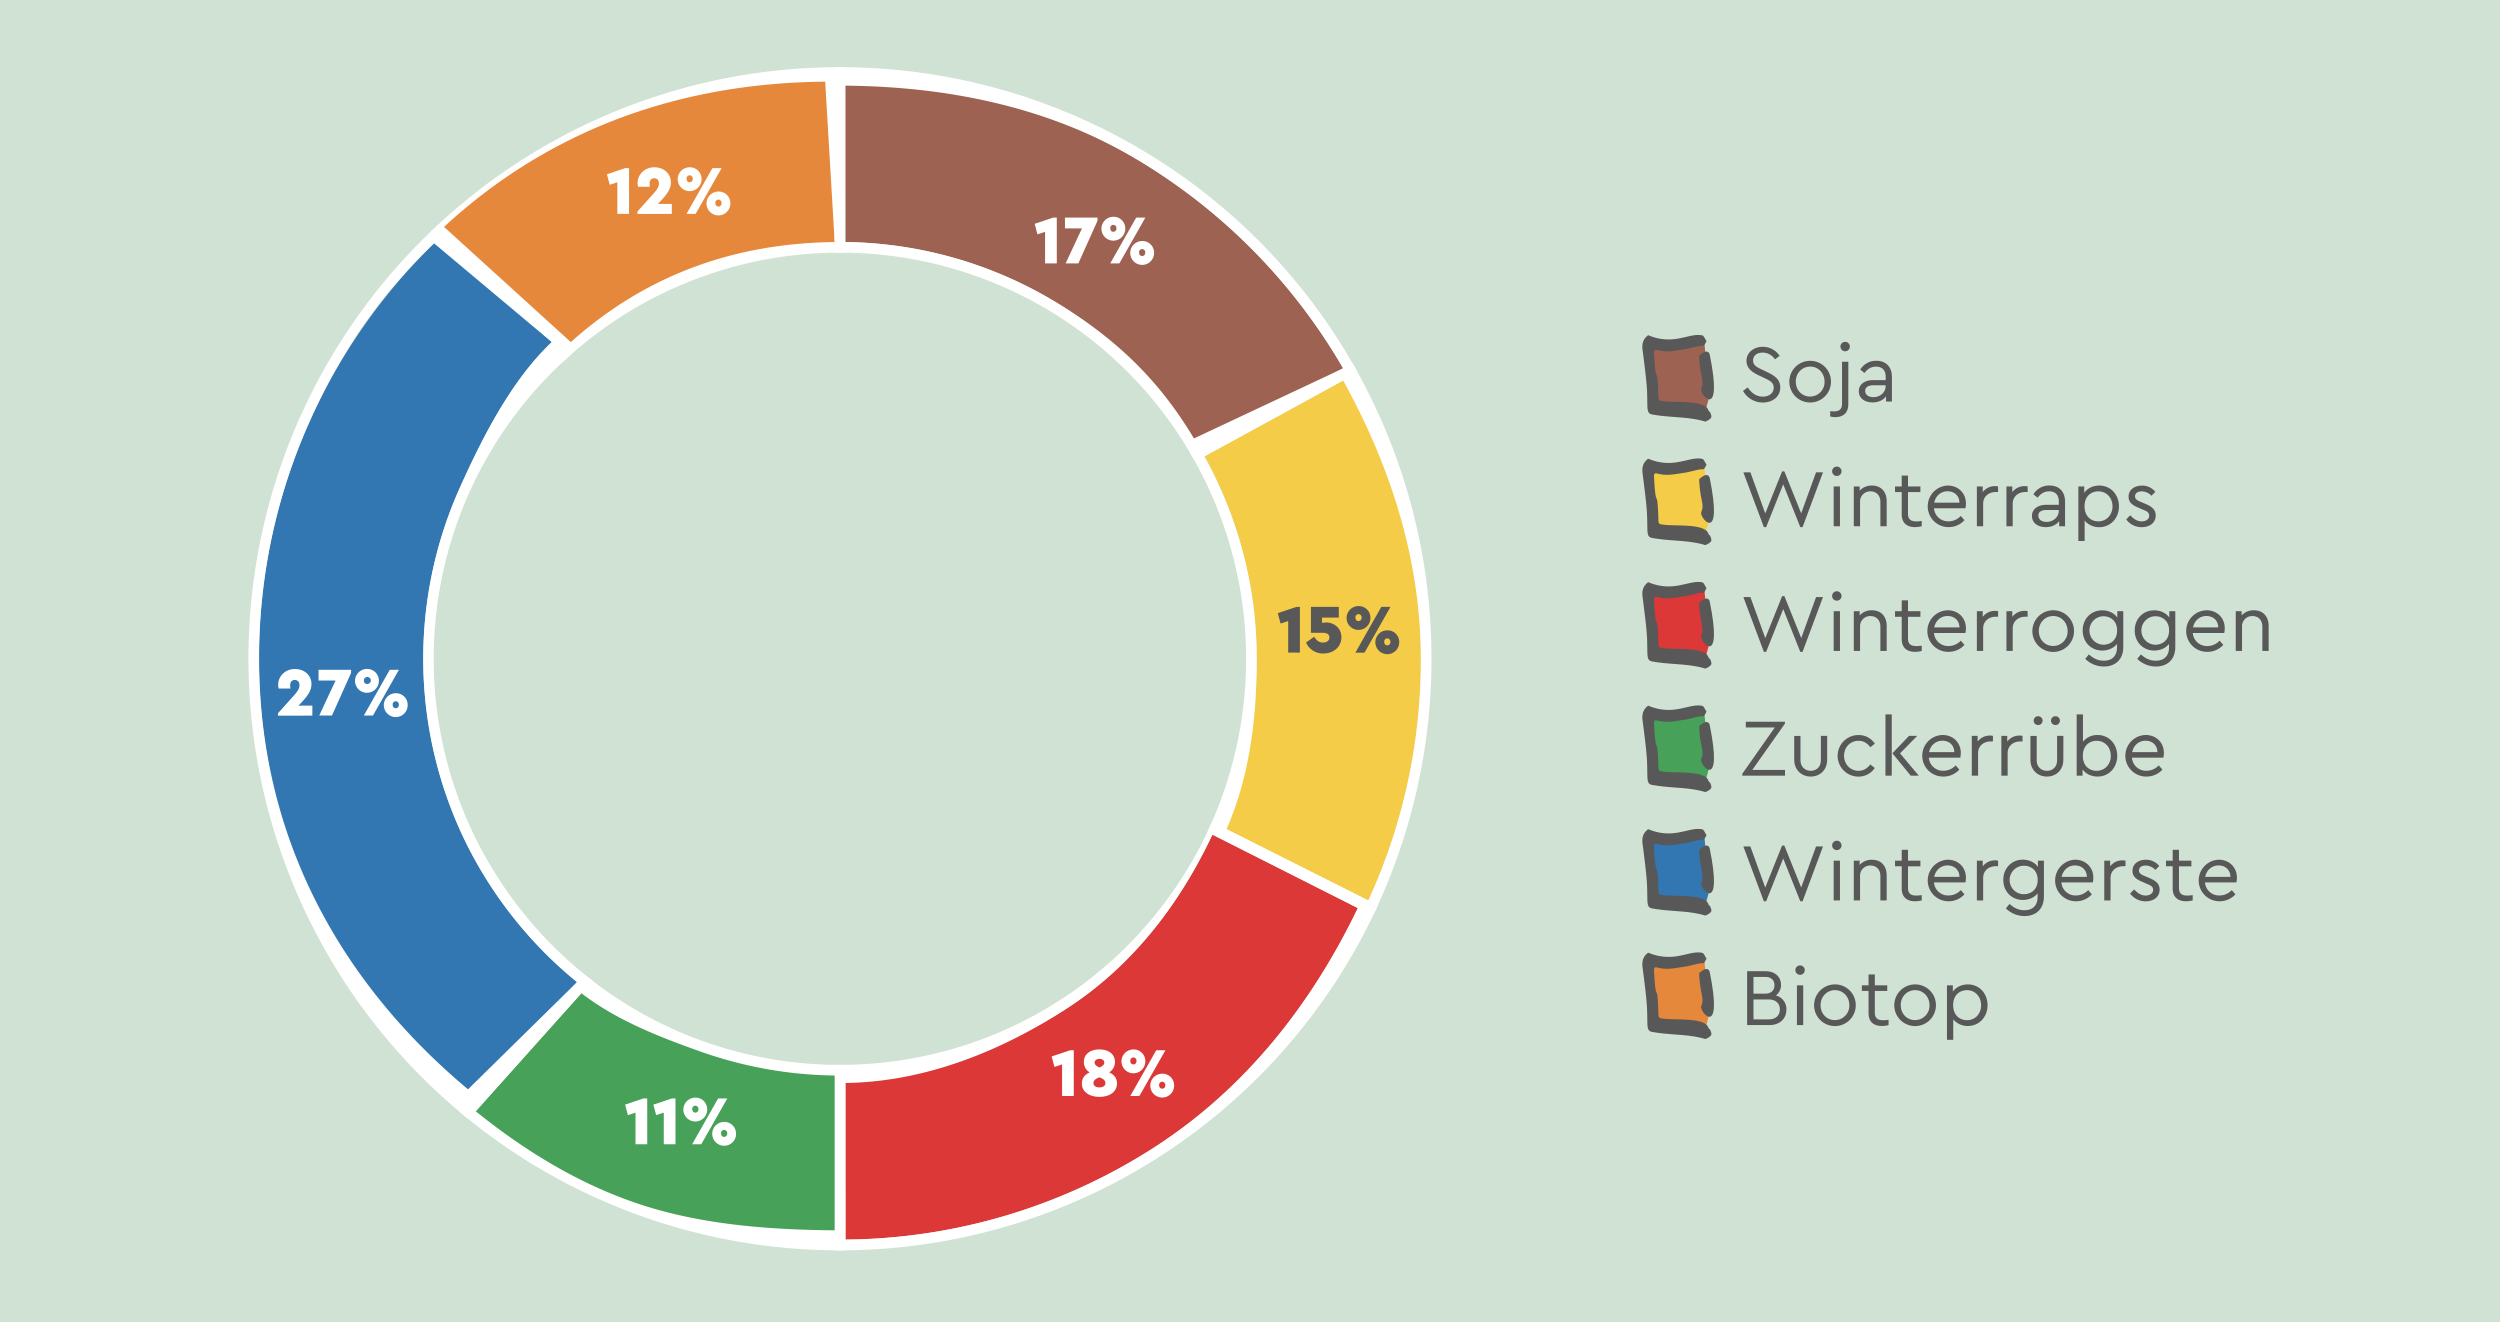 <svg id="Ebene_1" data-name="Ebene 1" xmlns="http://www.w3.org/2000/svg" viewBox="0 0 1989.75 1052.24"><defs><style>.cls-1{fill:#cfe2d3;}.cls-2{fill:#e6883b;}.cls-3{fill:#fff;}.cls-4{fill:#9e6252;}.cls-5{fill:#f5cc47;}.cls-6{fill:#db3837;}.cls-7{fill:#47a158;}.cls-8{fill:#3277b1;}.cls-9{isolation:isolate;}.cls-10{fill:#585858;}</style></defs><rect class="cls-1" width="1989.75" height="1052.24"/><path class="cls-2" d="M662.45,54.93l6.11,141.93c-80.24,1-158.64,26.18-218.42,79.61L351.09,180C435.65,102,547.34,56,662.45,54.93Z"/><path class="cls-3" d="M668.56,53.49A469,469,0,0,0,346.16,181.2l-3.19,3L447.39,288.61l3-2.75A322.27,322.27,0,0,1,668.56,201.1h4.24V53.49Zm-4.25,139.15c-80.24,1-150.18,26.2-210,79.63L353.4,180.58C438,102.55,541.66,66,656.77,65Z"/><path class="cls-4" d="M1069,293.17,954.35,355.84A331.56,331.56,0,0,0,672.8,192.64V62A462.11,462.11,0,0,1,1069,293.17Z"/><path class="cls-3" d="M1078.56,292.73a470.63,470.63,0,0,0-410-239.24h-4.25V201.1h4.25A323.11,323.11,0,0,1,949.08,363.66l2.07,3.6,129.53-70.78ZM950.2,349c-28.49-48.19-64.76-81.83-113-110.37a331.24,331.24,0,0,0-164.43-46V68.17c81.89.75,162,17,232.05,58.67A464.82,464.82,0,0,1,1069,293.17Z"/><path class="cls-5" d="M1130.88,524.31a458.37,458.37,0,0,1-41.83,192.43L972.21,658a332.42,332.42,0,0,0-13.63-294.77l114.63-62.65A462.47,462.47,0,0,1,1130.88,524.31Z"/><path class="cls-3" d="M1078.56,292.73l-2.06-3.64L946.92,359.9l2.16,3.76a323.85,323.85,0,0,1,13.73,294.53l-1.7,3.71L1093,728.24l1.86-3.94a471.62,471.62,0,0,0-16.34-431.57ZM976.13,660c18.61-42.18,24.12-89.1,24.12-135.64a331.8,331.8,0,0,0-41.67-161.1L1069,302.84c37.73,68.12,61.84,143.11,61.84,221.47a458.37,458.37,0,0,1-41.83,192.43Z"/><path class="cls-6" d="M1080.68,722.74c-36.87,76.73-89.4,143.41-161.07,189.85a460.52,460.52,0,0,1-246.81,74V856a330.2,330.2,0,0,0,177.48-54.14c51.4-33.72,88.53-82.18,114.66-137.57Z"/><path class="cls-3" d="M964.64,654.18l-1.83,4A323.28,323.28,0,0,1,668.56,847.51h-4.25V995.12h4.25A470.89,470.89,0,0,0,1094.9,724.3l1.75-3.74Zm-45,258.41a460.52,460.52,0,0,1-246.81,74V861.94c63.37-.8,124.65-25.44,177.48-60.11,51.4-33.72,88.53-82.18,114.66-137.57l115.74,58.48C1043.81,799.47,991.28,866.15,919.61,912.59Z"/><path class="cls-7" d="M668.56,851.75V990.87a464.66,464.66,0,0,1-296.07-106L465.4,781.13A326.07,326.07,0,0,0,668.56,851.75Z"/><path class="cls-3" d="M672.8,995.12h-4.24A468.9,468.9,0,0,1,369.8,888.2l-3.42-2.81,98.53-110.07L468,777.8a321.83,321.83,0,0,0,200.52,69.71h4.24ZM378.62,884.44c39.6,31.93,83.24,58.52,131.41,74.3,48.62,15.92,101.27,20,154.28,20.48V856a330.68,330.68,0,0,1-106.59-19c-33.08-11.72-67.14-25-95-46.53Z"/><path class="cls-8" d="M459.26,781.63l-87.21,97.42A462,462,0,0,1,349,190.22l90.24,82c-32.07,30.13-55.29,76-73.32,116.08a332.48,332.48,0,0,0,5.15,282.79A334.68,334.68,0,0,0,459.26,781.63Z"/><path class="cls-3" d="M468,777.8a326.45,326.45,0,0,1-89.38-110.42,322.88,322.88,0,0,1,71.73-381.52l3.26-3L349.16,178.38l-3,2.82a470.82,470.82,0,0,0,23.63,707l3.15,2.59L471.58,780.6ZM372.49,867c-105.43-88.2-166.26-205.2-166.26-342.68a459.09,459.09,0,0,1,39.22-186.66c24.59-55.67,55.89-101.83,100-144l93.77,78.64c-32.07,30.13-55.29,76-73.32,116.08a332.48,332.48,0,0,0,5.15,282.79,334.68,334.68,0,0,0,88.2,110.49Z"/><g class="cls-9"><path class="cls-3" d="M500.66,133.81v36.42h-9.32V145.07l-6.07,2-2.22-8.39,14.63-4.91Z"/><path class="cls-3" d="M534.69,162.29v7.94l-27.36.06v-1.93l12.84-14.3c3.09-3.42,4.28-5.74,4.28-8.05,0-2.6-1.52-4.14-3.74-4.14S517,143.3,517,146.23a16.64,16.64,0,0,0,.21,2.43h-9.37a13.48,13.48,0,0,1-.38-3.1c0-6.18,5.09-12.41,13.38-12.41,7.48,0,13.12,5,13.12,12,0,5.47-3.47,9.83-7.81,14.46l-2.54,2.71Z"/><path class="cls-3" d="M558.37,142.31a9.49,9.49,0,1,1-9.48-9.16A9.24,9.24,0,0,1,558.37,142.31Zm-4.71,27.92H546.4L567,133.81h7.32Zm-7.21-27.92c0,1.71.92,2.76,2.49,2.76a2.46,2.46,0,0,0,2.39-2.76,2.49,2.49,0,0,0-2.39-2.76A2.45,2.45,0,0,0,546.45,142.31Zm34.84,19.31a9.49,9.49,0,1,1-9.48-9.16A9.24,9.24,0,0,1,581.29,161.62Zm-11.92,0c0,1.72.92,2.76,2.49,2.76a2.46,2.46,0,0,0,2.39-2.76,2.49,2.49,0,0,0-2.39-2.75A2.44,2.44,0,0,0,569.37,161.62Z"/></g><g class="cls-9"><path class="cls-3" d="M841.1,173.21v36.43h-9.32V184.47l-6.07,2.05-2.22-8.39,14.63-4.92Z"/><path class="cls-3" d="M873.5,173.21v2.49l-15.23,33.94H848.14l13-27.87H847.6v-8.56Z"/><path class="cls-3" d="M895.61,181.71a9.49,9.49,0,1,1-9.49-9.16A9.25,9.25,0,0,1,895.61,181.71Zm-4.72,27.93h-7.26l20.65-36.43h7.31Zm-7.2-27.93c0,1.71.92,2.76,2.49,2.76a2.46,2.46,0,0,0,2.38-2.76,2.49,2.49,0,0,0-2.38-2.76A2.45,2.45,0,0,0,883.69,181.71ZM918.53,201a9.49,9.49,0,1,1-9.49-9.16A9.25,9.25,0,0,1,918.53,201Zm-11.92,0c0,1.71.92,2.76,2.49,2.76a2.46,2.46,0,0,0,2.38-2.76,2.49,2.49,0,0,0-2.38-2.76A2.45,2.45,0,0,0,906.61,201Z"/></g><g class="cls-9"><path class="cls-10" d="M1034.58,483v36.42h-9.31V494.29l-6.07,2L1017,488l14.63-4.91Z"/><path class="cls-10" d="M1067.64,507.21c0,7.5-6.18,12.91-14.31,12.91a14.72,14.72,0,0,1-13.87-8.72l6.45-4.63c2.06,3.2,4.06,4.63,7,4.63s5.15-1.38,5.15-4.08-2.06-3.7-6.18-3.7h-8.5V483h22.16v8.55h-13.33v4.25a18.1,18.1,0,0,1,3.41-.39C1061.41,495.45,1067.64,499.65,1067.64,507.21Z"/><path class="cls-10" d="M1090.72,491.54a9.49,9.49,0,1,1-9.48-9.17A9.24,9.24,0,0,1,1090.72,491.54ZM1086,519.46h-7.26L1099.39,483h7.32Zm-7.21-27.92c0,1.71.92,2.75,2.49,2.75a2.45,2.45,0,0,0,2.39-2.75,2.49,2.49,0,0,0-2.39-2.76A2.45,2.45,0,0,0,1078.8,491.54Zm34.84,19.31a9.49,9.49,0,1,1-9.48-9.16A9.24,9.24,0,0,1,1113.64,510.85Zm-11.92,0c0,1.71.92,2.76,2.49,2.76a2.46,2.46,0,0,0,2.39-2.76,2.5,2.5,0,0,0-2.39-2.76A2.45,2.45,0,0,0,1101.72,510.85Z"/></g><g class="cls-9"><path class="cls-3" d="M248.6,561.56v8l-27.37.06v-1.94l12.85-14.29c3.08-3.42,4.28-5.74,4.28-8.06,0-2.59-1.52-4.14-3.74-4.14s-3.69,1.44-3.69,4.36a17,17,0,0,0,.22,2.43h-9.37a13.4,13.4,0,0,1-.38-3.09c0-6.18,5.09-12.42,13.38-12.42,7.48,0,13.11,5,13.11,12,0,5.46-3.46,9.82-7.8,14.46l-2.55,2.7Z"/><path class="cls-3" d="M279.43,533.08v2.49l-15.22,33.94H254.07l13-27.87H253.53v-8.56Z"/><path class="cls-3" d="M301.54,541.58a9.49,9.49,0,1,1-9.48-9.16A9.24,9.24,0,0,1,301.54,541.58Zm-4.71,27.93h-7.27l20.65-36.43h7.31Zm-7.21-27.93c0,1.71.92,2.76,2.49,2.76a2.77,2.77,0,1,0-2.49-2.76Zm34.84,19.32a9.49,9.49,0,1,1-9.48-9.16A9.24,9.24,0,0,1,324.46,560.9Zm-11.92,0c0,1.71.92,2.76,2.49,2.76a2.46,2.46,0,0,0,2.39-2.76,2.5,2.5,0,0,0-2.39-2.76A2.45,2.45,0,0,0,312.54,560.9Z"/></g><g class="cls-9"><path class="cls-3" d="M515.13,874.27V910.7h-9.32V885.53l-6.07,2-2.22-8.39,14.63-4.91Z"/><path class="cls-3" d="M537.62,874.27V910.7H528.3V885.53l-6.07,2L520,879.18l14.63-4.91Z"/><path class="cls-3" d="M562.87,882.77a9.49,9.49,0,1,1-9.49-9.16A9.25,9.25,0,0,1,562.87,882.77Zm-4.72,27.93h-7.26l20.65-36.43h7.31ZM551,882.77c0,1.71.92,2.76,2.49,2.76a2.46,2.46,0,0,0,2.38-2.76,2.49,2.49,0,0,0-2.38-2.76A2.45,2.45,0,0,0,551,882.77Zm34.84,19.32a9.49,9.49,0,1,1-9.49-9.16A9.24,9.24,0,0,1,585.79,902.09Zm-11.92,0c0,1.71.92,2.76,2.49,2.76a2.46,2.46,0,0,0,2.38-2.76,2.49,2.49,0,0,0-2.38-2.76A2.45,2.45,0,0,0,573.87,902.09Z"/></g><g class="cls-9"><path class="cls-3" d="M854.62,835.91v36.42H845.3V847.17l-6.07,2L837,840.82l14.63-4.91Z"/><path class="cls-3" d="M889,862.35c0,6.73-6,10.65-13.93,10.65s-14-3.92-14-10.65c0-4.2,2.28-7.07,6.18-8.84a9.64,9.64,0,0,1-4.61-8.27c0-6.46,5.37-10,12.41-10s12.35,3.53,12.35,10a9.63,9.63,0,0,1-4.6,8.27C886.75,855.28,889,858.15,889,862.35Zm-9.22-.39c0-2.15-1.84-3.42-4.76-4.53-2.88,1.11-4.72,2.38-4.72,4.53,0,1.93,1.46,3.48,4.77,3.48S879.81,863.89,879.81,862Zm-8.61-16.28c0,1.71,1.52,2.76,3.9,4,2.38-1.21,3.85-2.26,3.85-4s-1.74-2.92-3.85-2.92S871.2,843.86,871.2,845.68Z"/><path class="cls-3" d="M911.57,844.41a9.49,9.49,0,1,1-9.49-9.16A9.24,9.24,0,0,1,911.57,844.41Zm-4.72,27.92h-7.26l20.65-36.42h7.31Zm-7.2-27.92c0,1.71.92,2.76,2.49,2.76a2.46,2.46,0,0,0,2.38-2.76,2.49,2.49,0,0,0-2.38-2.76A2.45,2.45,0,0,0,899.65,844.41Zm34.84,19.31a9.49,9.49,0,1,1-9.49-9.16A9.25,9.25,0,0,1,934.49,863.72Zm-11.92,0c0,1.72.92,2.76,2.49,2.76a2.46,2.46,0,0,0,2.38-2.76,2.49,2.49,0,0,0-2.38-2.76A2.45,2.45,0,0,0,922.57,863.72Z"/></g><g class="cls-9"><path class="cls-10" d="M1416.4,283.23l-3.71,2.79a11.7,11.7,0,0,0-9.81-5.39c-4,0-7.61,2-7.61,6.24,0,3.9,3,5.33,6.89,7.21l4.75,2.28c6.24,3,10,6.17,10,12,0,7.21-5.92,12-13.85,12a18,18,0,0,1-15.79-9.23l3.77-2.8c2.6,4,6.43,7.35,12,7.35,5.07,0,8.64-2.8,8.64-7.15,0-4-2.92-5.53-7.15-7.54l-4.81-2.28c-5-2.4-9.68-5.46-9.68-11.5,0-6.83,6-11.18,12.93-11.18A15.88,15.88,0,0,1,1416.4,283.23Z"/><path class="cls-10" d="M1457.28,303.7a16.58,16.58,0,1,1-16.57-16.51A16.48,16.48,0,0,1,1457.28,303.7Zm-28,.07c0,6.69,4.81,11.83,11.37,11.83a11.48,11.48,0,0,0,11.51-11.83c0-6.83-4.94-12-11.44-12S1429.2,297,1429.27,303.77Z"/><path class="cls-10" d="M1471.06,321.71c0,7.21-4.35,10.27-10.4,10.27a14.67,14.67,0,0,1-4-.52v-4.23a23,23,0,0,0,2.93.2c3.83,0,6.5-1.37,6.5-6.05V287.91h5Zm1.24-45.89a3.74,3.74,0,0,1-7.48,0,3.74,3.74,0,0,1,7.48,0Z"/><path class="cls-10" d="M1505.77,300.06v19.5h-4.68v-4.09c-2.27,3-6,4.81-10.66,4.81-6.37,0-11-3.38-11-8.91,0-5.33,4.49-8.84,11.38-8.84h10V299.8c0-5.33-3-8-7.67-8-4,0-6.76,1.88-9.23,5.07l-3.32-2.73a14.64,14.64,0,0,1,12.87-7C1500.64,287.19,1505.77,291.55,1505.77,300.06Zm-5,7.35v-.78h-9.43c-4.42,0-6.82,1.49-6.82,4.48,0,3.38,3,5,6.56,5C1496.28,316.12,1500.77,312.35,1500.77,307.41Z"/></g><polygon class="cls-4" points="1360.69 314.78 1356.56 329.92 1333.16 327.17 1318.02 325.79 1311.14 272.11 1334.54 274.87 1356.56 273.49 1360.69 314.78"/><path class="cls-10" d="M1360.65,281.65c-2.07-4.31-6.4.09-8,1.14-.4.26-.24,2.94-.07,4.43,1,13.59,4.12,16.2,1.38,22.31C1353,314.83,1371.7,335.43,1360.65,281.65Z"/><path class="cls-10" d="M1359.58,326.2c-3.13-8.43-29.44-5.29-37.14-7.16-1.82-.11-2.42-.57-2.51-3.42-.89-29.25-1.89-5-3.45-33.8-.22-3.13.48-3.75,2.31-3.26,8,2.15,13.79.6,21.89-.59,5.89-.86,10.72-2.91,15-2.77.84,0,1.71-2.34,2.57-3.6-1.14-1.62-2.19-4.47-3.43-4.67-10.75-2.26-22.4,8.45-43.1-.16l-1,.89c-2.38,2.13-3.84,4.9-3.54,9.79,4,30.45,3.74,32.66,3.93,44.33.11,6.51.79,7.84,5.31,8.32,13.33,2.38,27.76,1.43,40.76,5.45a11.08,11.08,0,0,0,3.78-2.08,5.14,5.14,0,0,0,1.1-1.44c.17-1.5-.64-3.16-1.22-4.4C1360.42,327.83,1360.17,327.46,1359.58,326.2Z"/><polygon class="cls-5" points="1360.69 413.07 1356.56 428.21 1333.16 425.46 1318.02 424.08 1311.14 370.4 1334.54 373.15 1356.56 371.77 1360.69 413.07"/><path class="cls-10" d="M1360.65,379.93c-2.07-4.3-6.4.09-8,1.15-.4.26-.24,2.93-.07,4.43,1,13.59,4.12,16.19,1.38,22.31C1353,413.12,1371.7,433.71,1360.65,379.93Z"/><path class="cls-10" d="M1359.58,424.48c-3.13-8.43-29.44-5.29-37.14-7.15-1.82-.12-2.42-.58-2.51-3.42-.89-29.25-1.89-5-3.45-33.8-.22-3.13.48-3.76,2.31-3.26,8,2.14,13.79.59,21.89-.59,5.89-.87,10.72-2.91,15-2.77.84,0,1.71-2.34,2.57-3.6-1.14-1.63-2.19-4.48-3.43-4.68-10.75-2.25-22.4,8.46-43.1-.15l-1,.89c-2.38,2.12-3.84,4.9-3.54,9.79,4,30.45,3.74,32.65,3.93,44.32.11,6.51.79,7.85,5.31,8.33,13.33,2.37,27.76,1.43,40.76,5.44a10.91,10.91,0,0,0,3.78-2.08,5.14,5.14,0,0,0,1.1-1.43c.17-1.51-.64-3.17-1.22-4.41C1360.42,426.12,1360.17,425.75,1359.58,424.48Z"/><polygon class="cls-6" points="1360.69 511.35 1356.56 526.5 1333.16 523.74 1318.02 522.37 1311.14 468.68 1334.54 471.44 1356.56 470.06 1360.69 511.35"/><path class="cls-10" d="M1360.65,478.22c-2.07-4.3-6.4.09-8,1.14-.4.27-.24,2.94-.07,4.43,1,13.59,4.12,16.2,1.38,22.32C1353,511.4,1371.7,532,1360.65,478.22Z"/><path class="cls-10" d="M1359.58,522.77c-3.13-8.43-29.44-5.29-37.14-7.15-1.82-.12-2.42-.58-2.51-3.43-.89-29.25-1.89-5-3.45-33.79-.22-3.14.48-3.76,2.31-3.27,8,2.15,13.79.6,21.89-.59,5.89-.86,10.72-2.91,15-2.76.84,0,1.71-2.34,2.57-3.61-1.14-1.62-2.19-4.47-3.43-4.67-10.75-2.26-22.4,8.45-43.1-.16l-1,.89c-2.38,2.13-3.84,4.9-3.54,9.79,4,30.45,3.74,32.66,3.93,44.33.11,6.51.79,7.84,5.31,8.33,13.33,2.37,27.76,1.42,40.76,5.44A11.08,11.08,0,0,0,1361,530a5.29,5.29,0,0,0,1.1-1.43c.17-1.51-.64-3.17-1.22-4.41C1360.42,524.41,1360.17,524,1359.58,522.77Z"/><polygon class="cls-7" points="1360.69 609.64 1356.56 624.78 1333.16 622.03 1318.02 620.65 1311.14 566.97 1334.54 569.72 1356.56 568.35 1360.69 609.64"/><path class="cls-10" d="M1360.65,576.5c-2.07-4.3-6.4.09-8,1.15-.4.26-.24,2.93-.07,4.43,1,13.59,4.12,16.2,1.38,22.31C1353,609.69,1371.7,630.29,1360.65,576.5Z"/><path class="cls-10" d="M1359.58,621.05c-3.13-8.43-29.44-5.29-37.14-7.15-1.82-.12-2.42-.58-2.51-3.42-.89-29.25-1.89-5-3.45-33.8-.22-3.13.48-3.75,2.31-3.26,8,2.14,13.79.59,21.89-.59,5.89-.86,10.72-2.91,15-2.77.84,0,1.71-2.34,2.57-3.6-1.14-1.62-2.19-4.47-3.43-4.68-10.75-2.25-22.4,8.46-43.1-.15l-1,.89c-2.38,2.13-3.84,4.9-3.54,9.79,4,30.45,3.74,32.65,3.93,44.32.11,6.52.79,7.85,5.31,8.33,13.33,2.38,27.76,1.43,40.76,5.44a10.91,10.91,0,0,0,3.78-2.08,5.14,5.14,0,0,0,1.1-1.43c.17-1.5-.64-3.16-1.22-4.41C1360.42,622.69,1360.17,622.32,1359.58,621.05Z"/><polygon class="cls-8" points="1360.69 707.92 1356.56 723.07 1333.16 720.31 1318.02 718.94 1311.14 665.25 1334.54 668.01 1356.56 666.63 1360.69 707.92"/><path class="cls-10" d="M1360.65,674.79c-2.07-4.3-6.4.09-8,1.14-.4.27-.24,2.94-.07,4.43,1,13.59,4.12,16.2,1.38,22.32C1353,708,1371.7,728.57,1360.65,674.79Z"/><path class="cls-10" d="M1359.58,719.34c-3.13-8.43-29.44-5.29-37.14-7.15-1.82-.12-2.42-.58-2.51-3.43-.89-29.25-1.89-5-3.45-33.79-.22-3.13.48-3.76,2.31-3.27,8,2.15,13.79.6,21.89-.59,5.89-.86,10.72-2.9,15-2.76.84,0,1.71-2.34,2.57-3.61-1.14-1.62-2.19-4.47-3.43-4.67-10.75-2.26-22.4,8.46-43.1-.15l-1,.88c-2.38,2.13-3.84,4.9-3.54,9.79,4,30.45,3.74,32.66,3.93,44.33.11,6.51.79,7.84,5.31,8.33,13.33,2.37,27.76,1.42,40.76,5.44a11.08,11.08,0,0,0,3.78-2.08,5.29,5.29,0,0,0,1.1-1.43c.17-1.51-.64-3.17-1.22-4.41C1360.42,721,1360.17,720.61,1359.58,719.34Z"/><polygon class="cls-2" points="1360.69 806.21 1356.56 821.35 1333.16 818.6 1318.02 817.22 1311.14 763.54 1334.54 766.29 1356.56 764.92 1360.69 806.21"/><path class="cls-10" d="M1360.65,773.07c-2.07-4.3-6.4.09-8,1.15-.4.26-.24,2.93-.07,4.43,1,13.59,4.12,16.2,1.38,22.31C1353,806.26,1371.7,826.86,1360.65,773.07Z"/><path class="cls-10" d="M1359.58,817.63c-3.13-8.43-29.44-5.29-37.14-7.16-1.82-.11-2.42-.57-2.51-3.42-.89-29.25-1.89-5-3.45-33.8-.22-3.13.48-3.75,2.31-3.26,8,2.15,13.79.59,21.89-.59,5.89-.86,10.72-2.91,15-2.77.84,0,1.71-2.34,2.57-3.6-1.14-1.62-2.19-4.47-3.43-4.67-10.75-2.26-22.4,8.45-43.1-.16l-1,.89c-2.38,2.13-3.84,4.9-3.54,9.79,4,30.45,3.74,32.65,3.93,44.33.11,6.51.79,7.84,5.31,8.32,13.33,2.38,27.76,1.43,40.76,5.44a11,11,0,0,0,3.78-2.07,5.14,5.14,0,0,0,1.1-1.44c.17-1.5-.64-3.16-1.22-4.4C1360.42,819.26,1360.17,818.89,1359.58,817.63Z"/><g class="cls-9"><path class="cls-10" d="M1450.92,375.92l-16.26,43.62h-1.82l-13.58-34.06-13.59,34.06h-1.82l-16.31-43.62h5.59l11.83,32.7,13.39-33.41h1.82l13.39,33.34,11.83-32.63Z"/><path class="cls-10" d="M1465.67,375.08a3.74,3.74,0,0,1-7.48,0,3.74,3.74,0,0,1,7.48,0Zm-1.24,43.75h-5V387.17h5Z"/><path class="cls-10" d="M1501.61,398.93v19.9h-5V399.52c0-5-3-8.45-7.87-8.45a8.06,8.06,0,0,0-8.32,8.45v19.31h-5V387.17h4.68v3.38a12.77,12.77,0,0,1,9.75-4.1C1497.32,386.45,1501.61,391.59,1501.61,398.93Z"/><path class="cls-10" d="M1529.5,414.6v4.23a22,22,0,0,1-5.27.71c-6.24,0-10.66-3.05-10.66-10.27V391.65h-5.33v-4.48h5.33v-8.65h5v8.65h9.88v4.48h-9.88v17.29c0,4.75,2.73,6.05,6.69,6.05A26.86,26.86,0,0,0,1529.5,414.6Z"/><path class="cls-10" d="M1564.27,404.52h-25a11.21,11.21,0,0,0,11.63,10.4,13.28,13.28,0,0,0,9.69-4.29l2.92,3.38a17,17,0,0,1-12.67,5.53,16.55,16.55,0,0,1-.59-33.09c8.13,0,14.43,5.85,14.43,14.3A18.8,18.8,0,0,1,1564.27,404.52Zm-24.83-4.42h20.09c-.07-5.85-4.42-9.1-9.43-9.1C1544.77,391,1540.55,394.64,1539.44,400.1Z"/><path class="cls-10" d="M1590.27,387.17v4.42h-1.88c-5.14,0-10,3.25-10,9.29v17.95h-5V387.17h4.68v4.48a12.17,12.17,0,0,1,9.81-4.74A10.61,10.61,0,0,1,1590.27,387.17Z"/><path class="cls-10" d="M1613.8,387.17v4.42h-1.88c-5.14,0-10,3.25-10,9.29v17.95h-5V387.17h4.68v4.48a12.17,12.17,0,0,1,9.81-4.74A10.61,10.61,0,0,1,1613.8,387.17Z"/><path class="cls-10" d="M1643.57,399.32v19.51h-4.68v-4.1c-2.27,3.06-6,4.81-10.66,4.81-6.37,0-11-3.38-11-8.91,0-5.33,4.49-8.84,11.38-8.84h10v-2.73c0-5.33-3-8-7.67-8-4,0-6.76,1.88-9.23,5.07l-3.32-2.73a14.64,14.64,0,0,1,12.87-7C1638.44,386.45,1643.57,390.81,1643.57,399.32Zm-5,7.35v-.78h-9.43c-4.42,0-6.82,1.49-6.82,4.48,0,3.38,3,5,6.56,5C1634.08,415.38,1638.57,411.61,1638.57,406.67Z"/><path class="cls-10" d="M1686.47,403c0,9.37-6.63,16.58-15.66,16.58a14.84,14.84,0,0,1-11.64-5.26v16.25h-5V387.17h4.68v5.07c2.47-3.64,7-5.79,12-5.79C1679.91,386.45,1686.47,393.67,1686.47,403Zm-5.13.07c0-6.89-4.75-12-11.25-12-5.46,0-11,3.57-11,11.89s5.46,12,11,12C1676.53,414.92,1681.34,409.92,1681.34,403Z"/><path class="cls-10" d="M1715.4,391.46l-3.06,3.12a10.89,10.89,0,0,0-7.8-3.51c-3,0-5.26,1.36-5.26,4,0,2.15,1.62,3.19,5.13,4.62l2.93,1.23c5.72,2.41,8.38,4.88,8.38,9.36,0,6.18-5.26,9.3-11.11,9.3a15.26,15.26,0,0,1-12.35-6.17l3.18-3.32c2.6,2.73,5.27,4.87,9.1,4.87,3.32,0,6-1.62,6-4.48s-2.34-3.77-5.53-5.07l-3-1.3c-4.81-2-7.87-4.23-7.87-8.78,0-5.72,4.88-8.84,10.66-8.84A13.21,13.21,0,0,1,1715.4,391.46Z"/></g><g class="cls-9"><path class="cls-10" d="M1450.92,475.19l-16.26,43.61h-1.82l-13.58-34.06-13.59,34.06h-1.82l-16.31-43.61h5.59L1405,507.88l13.39-33.41h1.82l13.39,33.35,11.83-32.63Z"/><path class="cls-10" d="M1465.67,474.34a3.74,3.74,0,0,1-7.48,0,3.74,3.74,0,0,1,7.48,0Zm-1.24,43.75h-5V486.43h5Z"/><path class="cls-10" d="M1501.61,498.2v19.89h-5V498.78c0-5-3-8.45-7.87-8.45a8.06,8.06,0,0,0-8.32,8.45v19.31h-5V486.43h4.68v3.38a12.8,12.8,0,0,1,9.75-4.09C1497.32,485.72,1501.61,490.85,1501.61,498.2Z"/><path class="cls-10" d="M1529.5,513.86v4.23a21.53,21.53,0,0,1-5.27.71c-6.24,0-10.66-3-10.66-10.27V490.92h-5.33v-4.49h5.33v-8.64h5v8.64h9.88v4.49h-9.88v17.29c0,4.74,2.73,6,6.69,6A26.86,26.86,0,0,0,1529.5,513.86Z"/><path class="cls-10" d="M1564.27,503.79h-25a11.21,11.21,0,0,0,11.63,10.4,13.31,13.31,0,0,0,9.69-4.29l2.92,3.38a17,17,0,0,1-12.67,5.52,16.54,16.54,0,0,1-.59-33.08c8.13,0,14.43,5.85,14.43,14.3A18.89,18.89,0,0,1,1564.27,503.79Zm-24.83-4.42h20.09c-.07-5.85-4.42-9.1-9.43-9.1C1544.77,490.27,1540.55,493.91,1539.44,499.37Z"/><path class="cls-10" d="M1590.27,486.43v4.42h-1.88c-5.14,0-10,3.25-10,9.3v17.94h-5V486.43h4.68v4.49a12.18,12.18,0,0,1,9.81-4.75A10.61,10.61,0,0,1,1590.27,486.43Z"/><path class="cls-10" d="M1613.8,486.43v4.42h-1.88c-5.14,0-10,3.25-10,9.3v17.94h-5V486.43h4.68v4.49a12.18,12.18,0,0,1,9.81-4.75A10.61,10.61,0,0,1,1613.8,486.43Z"/><path class="cls-10" d="M1650.72,502.23a16.58,16.58,0,1,1-16.57-16.51A16.48,16.48,0,0,1,1650.72,502.23Zm-28,.06c0,6.7,4.81,11.83,11.37,11.83a11.48,11.48,0,0,0,11.51-11.83c0-6.82-4.94-12-11.44-12S1622.64,495.53,1622.71,502.29Z"/><path class="cls-10" d="M1689.92,486.43V515c0,9.75-6.18,15.47-15.41,15.47a21.06,21.06,0,0,1-14.88-6.11l2.92-3.51c3.06,2.67,6.63,5,11.83,5,6.44,0,10.53-3.58,10.53-10.6V512.5c-2.53,3.31-7,5.26-11.76,5.26-8.91,0-15.54-6.76-15.54-16s6.63-16,15.54-16c5,0,9.55,2.14,12,5.78v-5.07ZM1685,501.77c0-7.93-5.59-11.31-11-11.31a11.35,11.35,0,0,0,0,22.69C1679.45,513.15,1685,509.7,1685,501.77Z"/><path class="cls-10" d="M1731.32,486.43V515c0,9.75-6.17,15.47-15.4,15.47a21.08,21.08,0,0,1-14.89-6.11l2.93-3.51c3,2.67,6.63,5,11.83,5,6.43,0,10.53-3.58,10.53-10.6V512.5c-2.54,3.31-7,5.26-11.77,5.26-8.9,0-15.53-6.76-15.53-16s6.63-16,15.53-16c5,0,9.56,2.14,12,5.78v-5.07Zm-4.94,15.34c0-7.93-5.59-11.31-11.05-11.31a11.35,11.35,0,0,0,0,22.69C1720.86,513.15,1726.38,509.7,1726.38,501.77Z"/><path class="cls-10" d="M1770.26,503.79h-25a11.22,11.22,0,0,0,11.64,10.4,13.31,13.31,0,0,0,9.68-4.29l2.93,3.38a17.06,17.06,0,0,1-12.68,5.52,16.54,16.54,0,0,1-.59-33.08c8.13,0,14.44,5.85,14.44,14.3A18.89,18.89,0,0,1,1770.26,503.79Zm-24.84-4.42h20.09c-.06-5.85-4.42-9.1-9.42-9.1C1750.75,490.27,1746.53,493.91,1745.42,499.37Z"/><path class="cls-10" d="M1805.62,498.2v19.89h-5V498.78c0-5-3-8.45-7.86-8.45a8.06,8.06,0,0,0-8.33,8.45v19.31h-5V486.43h4.68v3.38a12.81,12.81,0,0,1,9.75-4.09C1801.33,485.72,1805.62,490.85,1805.62,498.2Z"/></g><g class="cls-9"><path class="cls-10" d="M1420.69,612.8v4.55h-34v-1.5L1412.56,579h-23.07v-4.55h31.13v1.49l-26,36.86Z"/><path class="cls-10" d="M1454.23,604.74c0,8.12-5.79,13.32-13.07,13.32s-13.13-5.2-13.13-13.32v-19H1433v19.37c0,5.2,3.64,8.39,8.19,8.39s8.06-3.19,8.06-8.39V585.69h5Z"/><path class="cls-10" d="M1492.19,591.87l-3.58,2.86c-2.34-3.12-5.33-5.14-9.42-5.14-6.63,0-11.51,5.27-11.51,11.9s4.88,12,11.51,12c4,0,7-2,9.36-5.07l3.57,2.79a15.3,15.3,0,0,1-13,6.89,16.54,16.54,0,1,1,0-33.08A15.36,15.36,0,0,1,1492.19,591.87Z"/><path class="cls-10" d="M1500.64,568.6h5v48.75h-5Zm26.52,48.75h-6.44l-14.56-17.81,13.2-13.85h6.56l-13.71,13.91Z"/><path class="cls-10" d="M1560.18,603.05h-25a11.22,11.22,0,0,0,11.64,10.4,13.31,13.31,0,0,0,9.68-4.29l2.93,3.38a17.06,17.06,0,0,1-12.68,5.52,16.54,16.54,0,0,1-.58-33.08c8.12,0,14.43,5.85,14.43,14.3A18.89,18.89,0,0,1,1560.18,603.05Zm-24.83-4.42h20.08c-.06-5.85-4.42-9.1-9.42-9.1C1540.68,589.53,1536.45,593.17,1535.35,598.63Z"/><path class="cls-10" d="M1586.18,585.69v4.42h-1.89c-5.13,0-9.94,3.25-9.94,9.3v17.94h-5V585.69H1574v4.49a12.2,12.2,0,0,1,9.82-4.75A10.61,10.61,0,0,1,1586.18,585.69Z"/><path class="cls-10" d="M1609.71,585.69v4.42h-1.89c-5.13,0-9.94,3.25-9.94,9.3v17.94h-5V585.69h4.68v4.49a12.2,12.2,0,0,1,9.82-4.75A10.61,10.61,0,0,1,1609.71,585.69Z"/><path class="cls-10" d="M1642.21,604.74c0,8.12-5.79,13.32-13.07,13.32s-13.13-5.2-13.13-13.32v-19H1621v19.37c0,5.2,3.64,8.39,8.19,8.39s8.06-3.19,8.06-8.39V585.69h5ZM1625.7,573.6a3.5,3.5,0,0,1-3.58,3.45,3.48,3.48,0,1,1,0-7A3.51,3.51,0,0,1,1625.7,573.6Zm13.78,0a3.5,3.5,0,0,1-3.58,3.45,3.48,3.48,0,1,1,0-7A3.51,3.51,0,0,1,1639.48,573.6Z"/><path class="cls-10" d="M1685.11,601.55c0,9.3-6.57,16.51-15.6,16.51-4.94,0-9.56-2.14-12-5.72v5h-4.68V568.6h5v21.71a14.57,14.57,0,0,1,11.63-5.33C1678.48,585,1685.11,592.19,1685.11,601.55Zm-5.14-.06c0-6.89-4.81-11.9-11.24-11.9-5.53,0-11,3.64-11,12s5.53,11.9,11,11.9C1675.23,613.45,1680,608.38,1680,601.49Z"/><path class="cls-10" d="M1721.83,603.05h-25a11.21,11.21,0,0,0,11.63,10.4,13.31,13.31,0,0,0,9.69-4.29l2.92,3.38a17,17,0,0,1-12.67,5.52,16.54,16.54,0,0,1-.59-33.08c8.13,0,14.43,5.85,14.43,14.3A18.89,18.89,0,0,1,1721.83,603.05ZM1697,598.63h20.09c-.07-5.85-4.42-9.1-9.43-9.1C1702.33,589.53,1698.11,593.17,1697,598.63Z"/></g><g class="cls-9"><path class="cls-10" d="M1450.92,673.71l-16.25,43.62h-1.83l-13.58-34.07-13.59,34.07h-1.82l-16.31-43.62h5.59l11.83,32.7L1418.35,673h1.82l13.39,33.35,11.83-32.63Z"/><path class="cls-10" d="M1465.67,672.86a3.74,3.74,0,0,1-7.48,0,3.74,3.74,0,0,1,7.48,0Zm-1.24,43.75h-5V685h5Z"/><path class="cls-10" d="M1501.61,696.72v19.89h-5v-19.3c0-5-3-8.45-7.87-8.45a8.06,8.06,0,0,0-8.32,8.45v19.3h-5V685h4.68v3.38a12.8,12.8,0,0,1,9.75-4.09C1497.32,684.24,1501.61,689.37,1501.61,696.72Z"/><path class="cls-10" d="M1529.5,712.39v4.22a21.51,21.51,0,0,1-5.27.72c-6.24,0-10.66-3.06-10.66-10.27V689.44h-5.33V685h5.33v-8.64h5V685h9.88v4.49h-9.88v17.29c0,4.75,2.73,6,6.69,6A26.86,26.86,0,0,0,1529.5,712.39Z"/><path class="cls-10" d="M1564.27,702.31h-25a11.21,11.21,0,0,0,11.63,10.4,13.31,13.31,0,0,0,9.69-4.29l2.92,3.38a17,17,0,0,1-12.67,5.53,16.55,16.55,0,0,1-.59-33.09c8.13,0,14.43,5.85,14.43,14.3A18.8,18.8,0,0,1,1564.27,702.31Zm-24.83-4.42h20.09c-.07-5.85-4.42-9.1-9.43-9.1C1544.77,688.79,1540.55,692.43,1539.44,697.89Z"/><path class="cls-10" d="M1590.27,685v4.42h-1.88c-5.14,0-10,3.25-10,9.3v17.94h-5V685h4.68v4.49a12.17,12.17,0,0,1,9.81-4.74A11.35,11.35,0,0,1,1590.27,685Z"/><path class="cls-10" d="M1626.74,685v28.61c0,9.75-6.18,15.47-15.41,15.47a21.06,21.06,0,0,1-14.88-6.11l2.92-3.51c3.06,2.66,6.63,5,11.83,5,6.44,0,10.53-3.57,10.53-10.59V711c-2.53,3.32-7,5.27-11.76,5.27-8.91,0-15.54-6.76-15.54-16s6.63-16.06,15.54-16.06c5,0,9.55,2.14,12,5.79V685Zm-4.94,15.35c0-7.93-5.59-11.31-11-11.31a11.34,11.34,0,0,0,0,22.68C1616.27,711.67,1621.8,708.23,1621.8,700.3Z"/><path class="cls-10" d="M1665.67,702.31h-25a11.21,11.21,0,0,0,11.63,10.4,13.31,13.31,0,0,0,9.69-4.29l2.92,3.38a17,17,0,0,1-12.67,5.53,16.55,16.55,0,0,1-.59-33.09c8.13,0,14.43,5.85,14.43,14.3A18.8,18.8,0,0,1,1665.67,702.31Zm-24.83-4.42h20.09c-.07-5.85-4.42-9.1-9.43-9.1C1646.17,688.79,1642,692.43,1640.84,697.89Z"/><path class="cls-10" d="M1691.67,685v4.42h-1.88c-5.14,0-10,3.25-10,9.3v17.94h-5V685h4.68v4.49a12.17,12.17,0,0,1,9.81-4.74A11.35,11.35,0,0,1,1691.67,685Z"/><path class="cls-10" d="M1718.52,689.24l-3.06,3.13a10.89,10.89,0,0,0-7.8-3.51c-3,0-5.26,1.36-5.26,4,0,2.15,1.62,3.19,5.13,4.62l2.93,1.23c5.72,2.41,8.38,4.88,8.38,9.36,0,6.18-5.26,9.3-11.11,9.3a15.24,15.24,0,0,1-12.35-6.18l3.18-3.31c2.6,2.73,5.27,4.87,9.1,4.87,3.32,0,6-1.62,6-4.48s-2.34-3.77-5.53-5.07l-3-1.3c-4.81-2-7.87-4.23-7.87-8.78,0-5.72,4.88-8.84,10.66-8.84A13.23,13.23,0,0,1,1718.52,689.24Z"/><path class="cls-10" d="M1745.17,712.39v4.22a21.51,21.51,0,0,1-5.27.72c-6.24,0-10.66-3.06-10.66-10.27V689.44h-5.33V685h5.33v-8.64h5V685h9.88v4.49h-9.88v17.29c0,4.75,2.73,6,6.69,6A26.86,26.86,0,0,0,1745.17,712.39Z"/><path class="cls-10" d="M1779.94,702.31h-25a11.21,11.21,0,0,0,11.63,10.4,13.31,13.31,0,0,0,9.69-4.29l2.92,3.38a17,17,0,0,1-12.67,5.53,16.55,16.55,0,0,1-.59-33.09c8.13,0,14.43,5.85,14.43,14.3A18.8,18.8,0,0,1,1779.94,702.31Zm-24.83-4.42h20.09c-.07-5.85-4.42-9.1-9.43-9.1C1760.44,688.79,1756.22,692.43,1755.11,697.89Z"/></g><g class="cls-9"><path class="cls-10" d="M1421.79,803.52c0,7.09-5.07,12.35-13.58,12.35h-17.68V773h14.75c7.61,0,12.22,4.62,12.22,10.86a10.21,10.21,0,0,1-4.09,8.45A11.11,11.11,0,0,1,1421.79,803.52Zm-26.19-26v13.33h9.16c5,0,7.54-2.73,7.54-6.7s-2.53-6.63-7.54-6.63Zm21,25.87c0-4.61-3.12-7.93-8.9-7.93H1395.6v15.86h12.09C1413.47,811.32,1416.59,808.07,1416.59,803.39Z"/><path class="cls-10" d="M1436.42,772.13a3.74,3.74,0,0,1-7.48,0,3.74,3.74,0,0,1,7.48,0Zm-1.24,43.74h-5V784.22h5Z"/><path class="cls-10" d="M1477,800a16.58,16.58,0,1,1-16.57-16.51A16.48,16.48,0,0,1,1477,800Zm-28,.07c0,6.69,4.81,11.83,11.37,11.83a11.48,11.48,0,0,0,11.51-11.83c0-6.83-4.94-12-11.44-12S1449,793.32,1449,800.08Z"/><path class="cls-10" d="M1503.11,811.65v4.22a21.51,21.51,0,0,1-5.27.72c-6.24,0-10.66-3.06-10.66-10.27V788.7h-5.33v-4.48h5.33v-8.65h5v8.65h9.88v4.48h-9.88V806c0,4.75,2.73,6,6.69,6A26.86,26.86,0,0,0,1503.11,811.65Z"/><path class="cls-10" d="M1540.81,800a16.58,16.58,0,1,1-16.58-16.51A16.48,16.48,0,0,1,1540.81,800Zm-28,.07c0,6.69,4.81,11.83,11.38,11.83a11.48,11.48,0,0,0,11.5-11.83c0-6.83-4.94-12-11.44-12S1512.73,793.32,1512.79,800.08Z"/><path class="cls-10" d="M1581.89,800c0,9.36-6.63,16.58-15.67,16.58a14.82,14.82,0,0,1-11.63-5.27v16.25h-5V784.22h4.68v5.07c2.47-3.64,7-5.79,12-5.79C1575.32,783.5,1581.89,790.72,1581.89,800Zm-5.14.07c0-6.89-4.74-12-11.24-12-5.46,0-11,3.57-11,11.89s5.46,12,11,12C1571.94,812,1576.75,807,1576.75,800.08Z"/></g></svg>